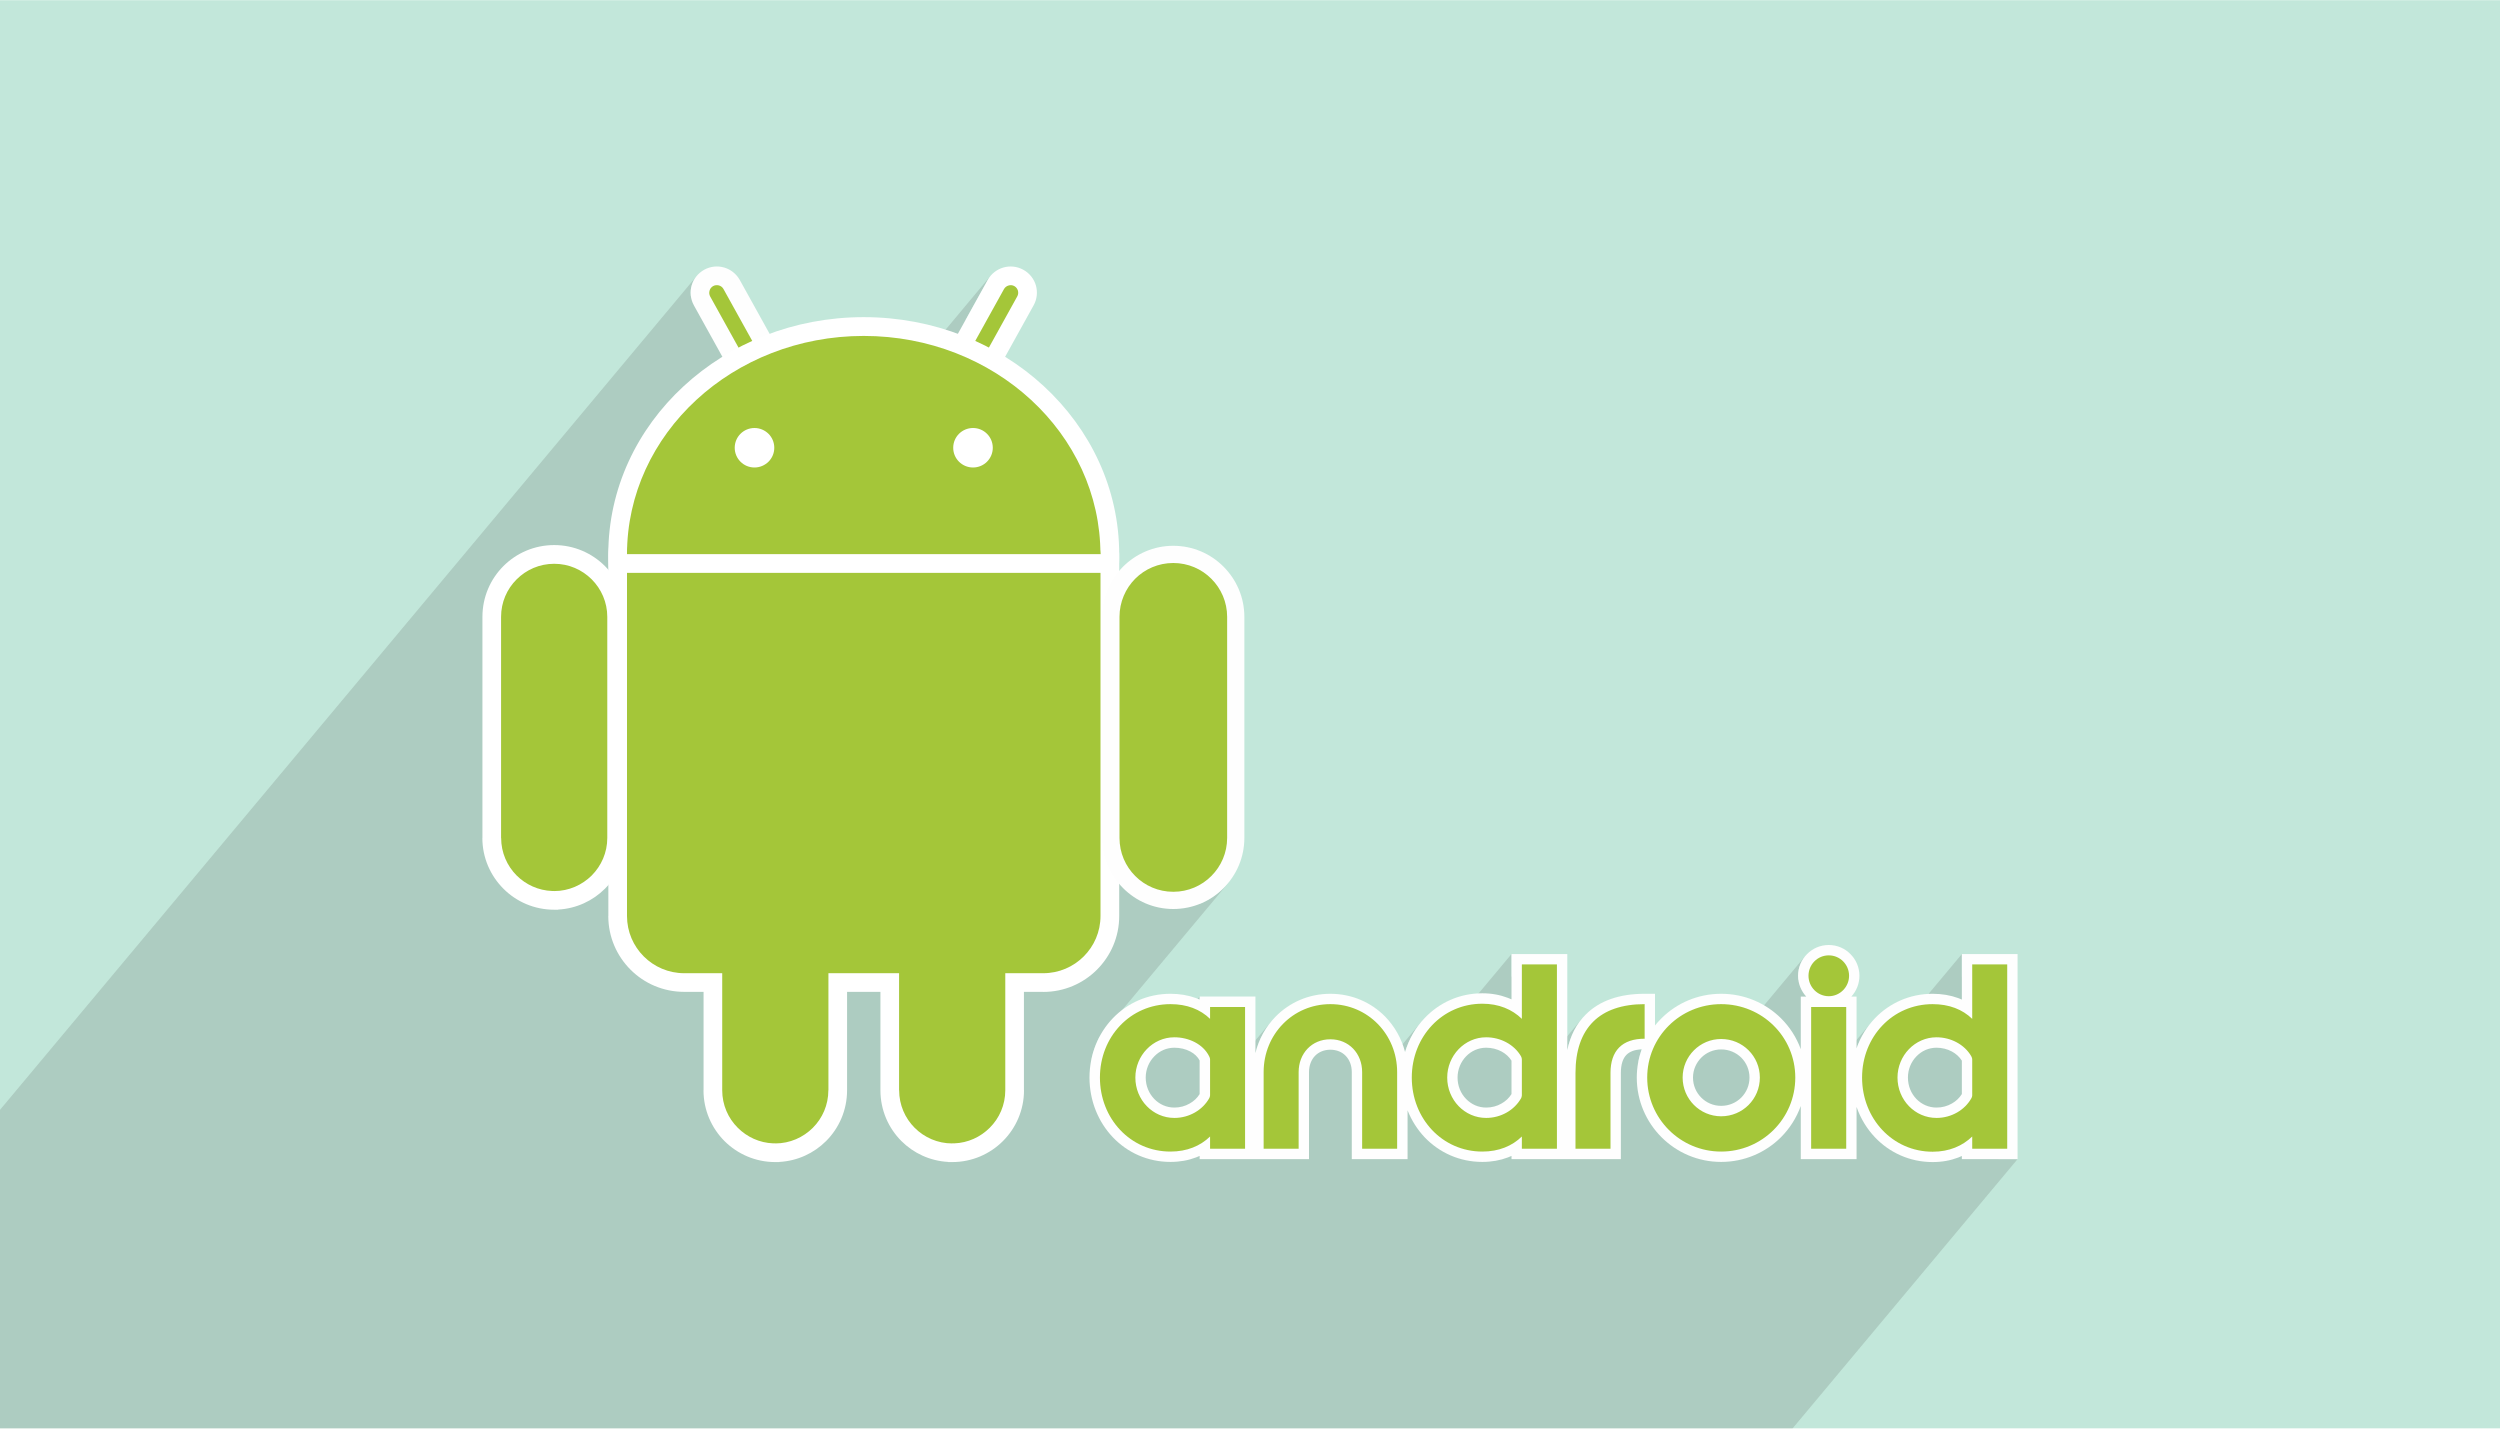 <svg xmlns="http://www.w3.org/2000/svg" xml:space="preserve" width="350" height="200" version="1" shape-rendering="geometricPrecision" text-rendering="geometricPrecision" image-rendering="optimizeQuality" fill-rule="evenodd" clip-rule="evenodd" viewBox="0 0 35000 19994"><path fill="#C2E7DA" d="M0 0h35000v19994H0z"/><path fill="#373435" fill-opacity=".149" d="M16795 13991l-97 117h1l67 30 63 35 29 21 83-99h490v641l379-453-46 57-42 60-38 63-33 66-30 68-25 71-20 73-145 174v52l530-635 138-115 159-88 176-55 191-19 191 19 177 55 158 88 138 115 114 141 85 161 35 117 378-452-43 53-40 57-36 59-33 61-30 64-26 65-22 68-124 147 7 70 494-591 145-127 168-95 188-60 15-2 597-714v320l145-175h491v1179l358-429-42 53-39 58-35 61-30 64-26 68-23 72-18 75-145 174v35l507-608 137-107 166-77 195-46 223-16v473l167-200-11 13-11 13-145 174v11l-134 161 26-6 32-5 35-3-16 47-13 48-12 48-8 40 429-514 154-125 176-95 194-59 208-21 210 21 195 59 99 53 671-804-24 33-22 36-18 38-14 39-11 41-6 43-3 44 2 41 4 24 223-267 42-35 48-26 54-17 57-6 57 6 53 17 48 26 42 35 35 42 26 49 17 53 6 58-6 57-17 54-26 48-35 43-196 235h240v636l362-434-39 47-36 50-34 53-31 54-29 56-25 57-23 60-145 174v112l506-605 145-125 168-95 188-59 9-1 603-721v320l145-175h490v2580l-122 146h267l-3149 3769H0v-4459L9747 3869l-21 29-18 31-14 32-11 33-8 34-5 35-1 36 2 35 3 24 175-209 33-33 39-28 44-19 46-9 45-1 45 9 42 16 39 25 33 32 28 39 537 970 22-10 305-103 318-75 329-47 338-15 339 15 329 47 295 70 815-976-22 29-20 32-319 575 460-551 34-32 39-25 42-16 45-9 45 1 46 9 44 19 39 28 32 33 25 39 17 42 8 45v45l-10 46-19 44-525 948 114 64 256 176 235 198 214 217 191 235 166 253 139 267 112 281 81 293 50 304 18 313-2 23 2 13v91h145l-109 131h109l-145 175v111l252-302-57 76-50 82-42 87-33 92-25 95-2 10 358-428 130-107 148-81 164-51 176-17 177 17 164 51 148 81 129 107 107 129 81 149 51 164 17 176v3095l-17 177-51 164-81 148-107 129-257 308 26-9 87-42 82-50 77-57 70-65 65-70-1808 2164-45 99-38 108-26 108 405-485 146-125 168-95 187-59 204-21 84 4 80 10 76 16 43 14 125-150v42z"/><path fill="#A4C639" d="M9921 3888c-114 64-156 208-92 322l1289 2325c63 115 207 156 321 92h1c114-63 155-207 92-321l-1289-2326c-64-114-208-155-322-92z"/><path fill="#FEFEFE" fill-rule="nonzero" d="M9984 4002c-25 14-43 37-50 64-8 26-6 55 8 81l1289 2325c15 26 38 43 64 50 27 8 56 6 81-8 26-15 43-38 51-64 7-27 5-56-9-81l-1289-2325c-14-26-37-43-64-51-26-7-55-5-81 9zm-301-8c26-90 86-170 175-220 89-49 189-58 279-32s170 86 220 175l1289 2325c49 89 58 189 32 279-26 91-87 171-175 220-89 50-189 58-279 33-90-26-171-87-220-175L9715 4273c-49-89-58-189-32-279z"/><path fill="#A4C639" d="M14264 3888c114 64 156 208 92 322l-1289 2325c-63 115-207 156-322 92-114-63-155-207-92-321l1289-2326c64-114 208-155 322-92z"/><path fill="#fff" fill-rule="nonzero" d="M14327 3774c89 49 150 130 176 220 25 90 17 190-33 279l-1294 2335c-49 84-127 141-215 166-78 23-165 19-245-15h-25l-28-28c-79-50-132-126-156-209-26-90-17-191 32-280l1289-2325c49-89 130-149 220-175s190-17 279 32zm-76 292c-8-26-25-50-51-64-25-14-54-16-80-8-26 7-50 25-64 50l-1289 2325c-14 25-16 54-8 81 7 26 25 49 50 63s54 17 81 9c26-7 49-25 63-50l1289-2326c14-25 16-54 9-80z"/><ellipse fill="#A4C639" cx="12092" cy="7759" rx="3314" ry="3059"/><path fill="#fff" fill-rule="nonzero" d="M15144 7759c0-769-338-1466-885-1971-553-510-1319-826-2167-826-847 0-1613 316-2166 826-547 505-885 1202-885 1971 0 768 338 1465 885 1970 553 511 1319 827 2166 827 848 0 1614-316 2167-827 547-505 885-1202 885-1970zm-531-2356c652 602 1056 1435 1056 2356s-404 1753-1056 2356c-646 596-1538 965-2521 965s-1874-369-2520-965c-653-603-1056-1435-1056-2356s403-1754 1056-2356c646-597 1537-966 2520-966s1875 369 2521 966z"/><path fill="#A4C639" d="M9580 6994h5025c443 0 802 359 802 801v5026c0 442-359 801-802 801H9580c-443 0-802-359-802-801V7795c0-442 359-801 802-801z"/><path fill="#fff" fill-rule="nonzero" d="M9580 6732h5025v1c295 0 560 118 752 310 193 193 312 459 312 752v5026c0 294-119 559-312 752-192 192-458 311-752 311v-1H9580c-295 0-560-118-752-310-193-193-312-458-312-752h1V7795c0-294 119-560 311-752s458-311 752-311zm5025 523v1H9580c-149 0-284 61-382 158-98 98-159 233-159 381v5026h2c0 149 60 284 157 381 99 98 233 159 382 159h5025v-1c149 0 284-60 381-158 98-97 158-232 158-381V7795c0-149-60-283-158-381s-233-159-381-159z"/><path fill="#A4C639" d="M16426 7759c-482 0-874 391-874 874v3095c0 483 392 874 874 874 483 0 874-391 874-874V8633c0-483-391-874-874-874z"/><path fill="#FEFEFE" fill-rule="nonzero" d="M16426 7879c-208 0-397 84-533 220-136 137-220 326-220 534v3095c0 209 84 397 220 533 136 137 325 221 533 221s397-84 533-221c136-136 221-324 221-533V8633c0-208-85-397-221-533-136-137-325-221-533-221zm-703 51c181-180 429-292 703-292 275 0 524 112 703 292 180 180 292 428 292 703v3095c0 275-112 524-292 703-179 181-428 292-703 292-274 0-522-111-702-292-181-180-292-429-292-703V8633c0-274 111-523 291-703z"/><path fill="#A4C639" d="M13331 11291c-483 0-874 392-874 874v3096c0 483 391 874 874 874 482 0 874-391 874-874v-3096c0-482-392-874-874-874z"/><path fill="#fff" fill-rule="nonzero" d="M13331 11423c-205 0-391 83-526 217-134 135-218 321-218 525h1-1v3096h1c0 205 83 391 217 525 135 135 321 219 526 219v-1h28c193-7 368-89 497-218 135-134 218-320 218-525v-3096c0-204-83-390-218-525-134-134-320-217-525-217zm-711 32c170-170 400-279 655-293l1-2h55c277 0 529 113 710 295 182 181 294 433 294 710v3096h1c0 278-113 529-295 711-181 181-432 294-710 294h-55l-2-2c-255-14-485-123-654-292-182-182-294-433-294-711v-3096c0-277 112-529 294-710z"/><path fill="#A4C639" d="M7759 7759c482 0 874 391 874 874v3095c0 483-392 874-874 874-483 0-874-391-874-874V8633c0-483 391-874 874-874z"/><path fill="#fff" fill-rule="nonzero" d="M7759 7628c277 0 528 112 710 294s295 433 295 711h-1v3095h1c0 278-113 529-295 711-169 169-399 278-654 292l-2 2h-54v1-1c-278 0-530-112-711-294-182-182-295-433-295-711h1V8633c0-278 112-529 294-711s433-294 711-294zm525 480c-135-135-320-218-525-218-206 0-391 83-526 218-135 134-218 320-218 525v3095h1c0 206 83 391 217 526 129 128 304 210 498 217h28v1c204 0 390-84 525-218 134-135 218-320 218-526V8633c0-205-84-391-218-525z"/><path fill="#A4C639" d="M10854 11291c483 0 874 392 874 874v3096c0 483-391 874-874 874-482 0-874-391-874-874v-3096c0-482 392-874 874-874z"/><path fill="#fff" fill-rule="nonzero" d="M10854 11423c-205 0-391 83-525 217-135 135-218 321-218 525v3096c0 205 83 391 218 525 129 129 304 211 497 218h28v1c205 0 391-84 526-219 134-134 217-320 217-525h1v-3096h-1c0-205-83-390-217-525-135-134-321-217-526-217zm56-261c255 14 485 123 655 293 182 182 294 433 294 710v3096c0 278-112 529-294 711-169 169-399 278-654 292l-2 2h-55c-278 0-529-113-711-294-181-182-294-433-294-711h1v-3096c0-277 112-529 293-710 182-182 434-295 711-295h54l2 2z"/><ellipse fill="#A4C639" cx="12092" cy="7759" rx="3314" ry="3059"/><path fill="#A4C639" d="M9580 6994h5025c443 0 802 359 802 801v5026c0 442-359 801-802 801H9580c-443 0-802-359-802-801V7795c0-442 359-801 802-801z"/><path fill="#fff" d="M8633 7886h6919-6919zm0 0z"/><path fill="#fff" fill-rule="nonzero" d="M8633 7755h6919v262H8633v-262z"/><circle fill="#fff" cx="10563" cy="6266" r="146"/><path fill="#fff" fill-rule="nonzero" d="M10577 6266c0-4-1-8-4-11-2-2-6-4-10-4s-8 2-10 4c-3 3-5 7-5 11s2 7 5 10c2 2 6 4 10 4s8-2 10-4c3-3 4-6 4-10zm182-196c50 50 81 119 81 196 0 76-31 145-81 195-51 50-120 81-196 81-77 0-146-31-196-81s-81-119-81-195c0-77 31-146 81-196s119-81 196-81c76 0 145 31 196 81z"/><circle fill="#fff" cx="13622" cy="6266" r="146"/><path fill="#fff" fill-rule="nonzero" d="M13637 6266c0-4-2-8-5-11-2-2-6-4-10-4s-8 2-10 4c-3 3-5 7-5 11s2 7 5 10c2 2 6 4 10 4s8-2 10-4c3-3 5-6 5-10zm181-196c50 50 81 119 81 196 0 76-31 145-81 195s-119 81-196 81c-76 0-146-31-196-81s-81-119-81-195c0-77 31-146 81-196s120-81 196-81c77 0 146 31 196 81z"/><path fill="#FEFEFE" fill-rule="nonzero" d="M16441 15794c-192 0-366-80-491-210-124-129-201-306-201-501 0-193 78-370 203-499 125-130 297-210 489-210 126 0 254 31 364 90 107 59 196 144 252 255 5 9 10 20 17 39 7 21 12 45 12 73v500c0 17-4 38-8 57-6 20-14 41-24 58-60 106-149 192-255 253s-230 95-358 95zm-282-412c72 75 171 121 282 121 77 0 152-20 215-57 58-32 106-78 139-132v-470c-27-52-73-95-129-125-66-36-145-54-225-54-110 0-209 46-281 121-74 76-120 181-120 297 0 118 46 223 119 299zm1126 552v-1694h-199v365l-247-240c-55-53-119-94-194-122s-161-42-258-42c-238 0-447 95-597 251-153 159-246 382-246 631 0 250 93 475 247 637 150 157 358 253 596 253 95 0 181-15 255-43 76-29 142-72 197-126l247-239v369h199zm291-1839v646c48-197 147-373 283-512 195-198 464-319 766-319s572 121 767 319c132 136 230 306 279 497 54-183 149-346 276-478 203-213 485-345 806-345 130 0 250 23 357 64l51 21v-634h781v1346c43-205 130-373 260-501 191-191 468-289 823-289h145v444c29-36 59-69 91-101 214-213 510-343 835-343 327 0 623 130 838 343 122 121 217 268 277 433v-737h76c-70-77-114-179-114-291 0-119 48-226 126-304 78-79 185-127 304-127 118 0 226 48 303 127 78 78 126 185 126 304 0 112-43 214-113 291h73v725c56-161 145-305 259-423 203-211 486-341 806-341 131 0 251 21 360 61 16 7 32 13 49 20v-637h780v2871h-780v-44c-17 8-34 15-52 22-107 41-226 63-357 63-320 0-603-132-806-345-114-120-203-265-259-427v731h-781v-744c-60 166-155 315-278 438-214 213-510 345-837 345-326 0-621-132-835-346s-346-509-346-835c0-140 25-273 69-397-96 6-167 32-213 78-52 52-79 138-79 255v1206h-1531v-45c-17 8-33 15-50 21-108 41-228 63-358 63-321 0-603-131-807-344-102-108-184-236-240-378v683h-781v-1219c0-93-32-173-86-228-51-53-126-85-214-85s-162 32-214 85c-53 55-85 135-85 228v1219h-1531v-45c-16 8-33 15-51 21-107 41-227 63-357 63-320 0-603-131-806-344-204-214-328-510-328-837 0-326 124-620 328-832 203-211 486-341 806-341 130 0 250 21 359 61 17 7 33 13 49 20v-42h781v146zm1839 1839v-928c0-226-88-428-230-573-142-144-338-232-560-232-221 0-418 88-559 231-143 146-230 348-230 574v928h199v-928c0-170 62-321 168-431 105-108 252-173 422-173s317 65 422 174c106 109 168 260 168 430v928h200zm1391-140c-191 0-365-80-490-210-124-129-201-306-201-501 0-193 77-370 202-499 125-130 298-210 489-210 125 0 248 32 355 90 106 57 196 141 257 247l5 8c4 9 10 20 16 39 7 21 13 45 13 73v502c0 17-4 38-9 56h1c-5 16-12 34-20 49-60 110-151 199-259 261-107 61-230 95-359 95zm-281-412c72 75 171 121 281 121 78 0 153-20 216-57 57-32 105-77 139-132v-468c-34-54-82-97-139-128-64-34-138-53-216-53-109 0-209 46-281 121-73 76-119 181-119 297 0 118 45 223 119 299zm1126 552v-2289h-199v960l-247-240c-56-54-122-97-199-126-74-29-159-45-253-45-238 0-446 97-596 254-154 161-247 385-247 635s93 475 247 637c149 157 358 253 596 253 95 0 180-15 254-43h1c76-29 142-72 197-126l247-239v369h199zm750 0v-915c0-196 56-351 164-460 81-80 186-132 314-154v-197c-204 20-363 87-473 196-134 134-204 341-204 615v915h199zm1695-164c-188 0-360-77-484-202-124-124-201-296-201-485s77-360 201-484c124-125 295-201 484-201 191 0 362 76 486 200 125 124 202 296 202 485 0 190-77 362-201 487-124 124-296 200-487 200zm-278-406c71 71 169 115 278 115 111 0 210-44 281-115 72-72 116-171 116-281s-44-208-115-279c-72-71-171-115-282-115-108 0-207 44-278 115-71 72-116 170-116 279 0 110 44 209 116 281zm278 609c248 0 471-99 632-260s261-383 261-630c0-245-99-466-260-625s-385-257-633-257c-246 0-470 98-630 258-161 159-260 379-260 624 0 246 100 469 260 630h1c161 161 384 260 629 260zm1507-2175c38 0 72-15 97-40 25-26 41-61 41-100s-15-75-40-100-60-40-98-40c-39 0-74 15-98 40-25 25-40 61-40 100s15 74 40 100c25 25 60 40 98 40zm98 442h-199v1694h199v-1694zm1410 1554c-192 0-365-80-491-210-124-129-200-306-200-501 0-193 77-370 202-499 125-130 298-210 489-210 125 0 247 32 354 90 107 57 197 141 258 247l2 5c7 12 14 26 19 41 7 21 12 46 12 74v504c0 19-3 40-9 58-5 18-14 38-23 53-60 106-149 192-254 253-107 61-231 95-359 95zm-282-412c72 75 172 121 282 121 78 0 152-20 216-57 57-32 105-78 139-132v-468c-34-53-82-97-140-128-63-34-138-53-215-53-110 0-209 46-281 121-74 76-119 181-119 297 0 118 45 223 118 299zm1127 552v-2289h-200v960l-246-240c-55-53-120-94-195-122-74-28-160-42-258-42-238 0-447 95-597 251-153 159-245 382-245 631 0 250 92 476 246 638 150 157 359 254 596 254 95 0 179-15 254-44 76-29 143-72 199-127l246-239v369h200z"/><path fill="#A4C639" fill-rule="nonzero" d="M16441 15648c-302 0-546-252-546-565 0-308 244-564 546-564 200 0 401 94 486 264 6 12 14 28 14 48v500c0 10-6 32-10 38-94 170-284 279-490 279zm990 431v-1984h-490v166c-137-133-324-206-554-206-562 0-988 456-988 1028 0 574 426 1036 988 1036 230 0 417-78 554-211v171h490zm2129 0v-1073c0-528-411-951-935-951-525 0-934 423-934 951v1073h490v-1073c0-260 183-459 444-459 260 0 445 199 445 459v1073h490zm1246-431c-301 0-545-252-545-565 0-308 244-564 545-564 201 0 391 100 487 264 6 12 13 28 13 48v502c0 10-6 30-9 36-94 170-284 279-491 279zm991 431v-2580h-491v762c-136-133-323-212-553-212-562 0-988 462-988 1034 0 574 426 1036 988 1036 230 0 417-78 553-211v171h491zm750 0v-1060c0-313 164-480 478-480v-484c-631 0-968 335-968 964v1060h490zm1549-454c-297 0-539-242-539-542 0-298 242-540 539-540 302 0 542 242 542 540 0 300-240 542-542 542zm0 494c574 0 1038-462 1038-1036 0-572-464-1028-1038-1028-571 0-1035 456-1035 1028 0 574 464 1036 1035 1036zm1507-2175c156 0 284-129 284-286 0-159-128-286-284-286-157 0-284 127-284 286 0 157 127 286 284 286zm244 151h-491v1984h491v-1984zm1264 1553c-302 0-546-252-546-565 0-308 244-564 546-564 200 0 391 100 486 264 6 12 14 28 14 48v504c0 10-6 28-10 34-93 170-284 279-490 279zm990 431v-2580h-490v762c-137-133-324-206-554-206-561 0-988 456-988 1028 0 574 427 1038 988 1038 230 0 417-80 554-213v171h490z"/></svg>